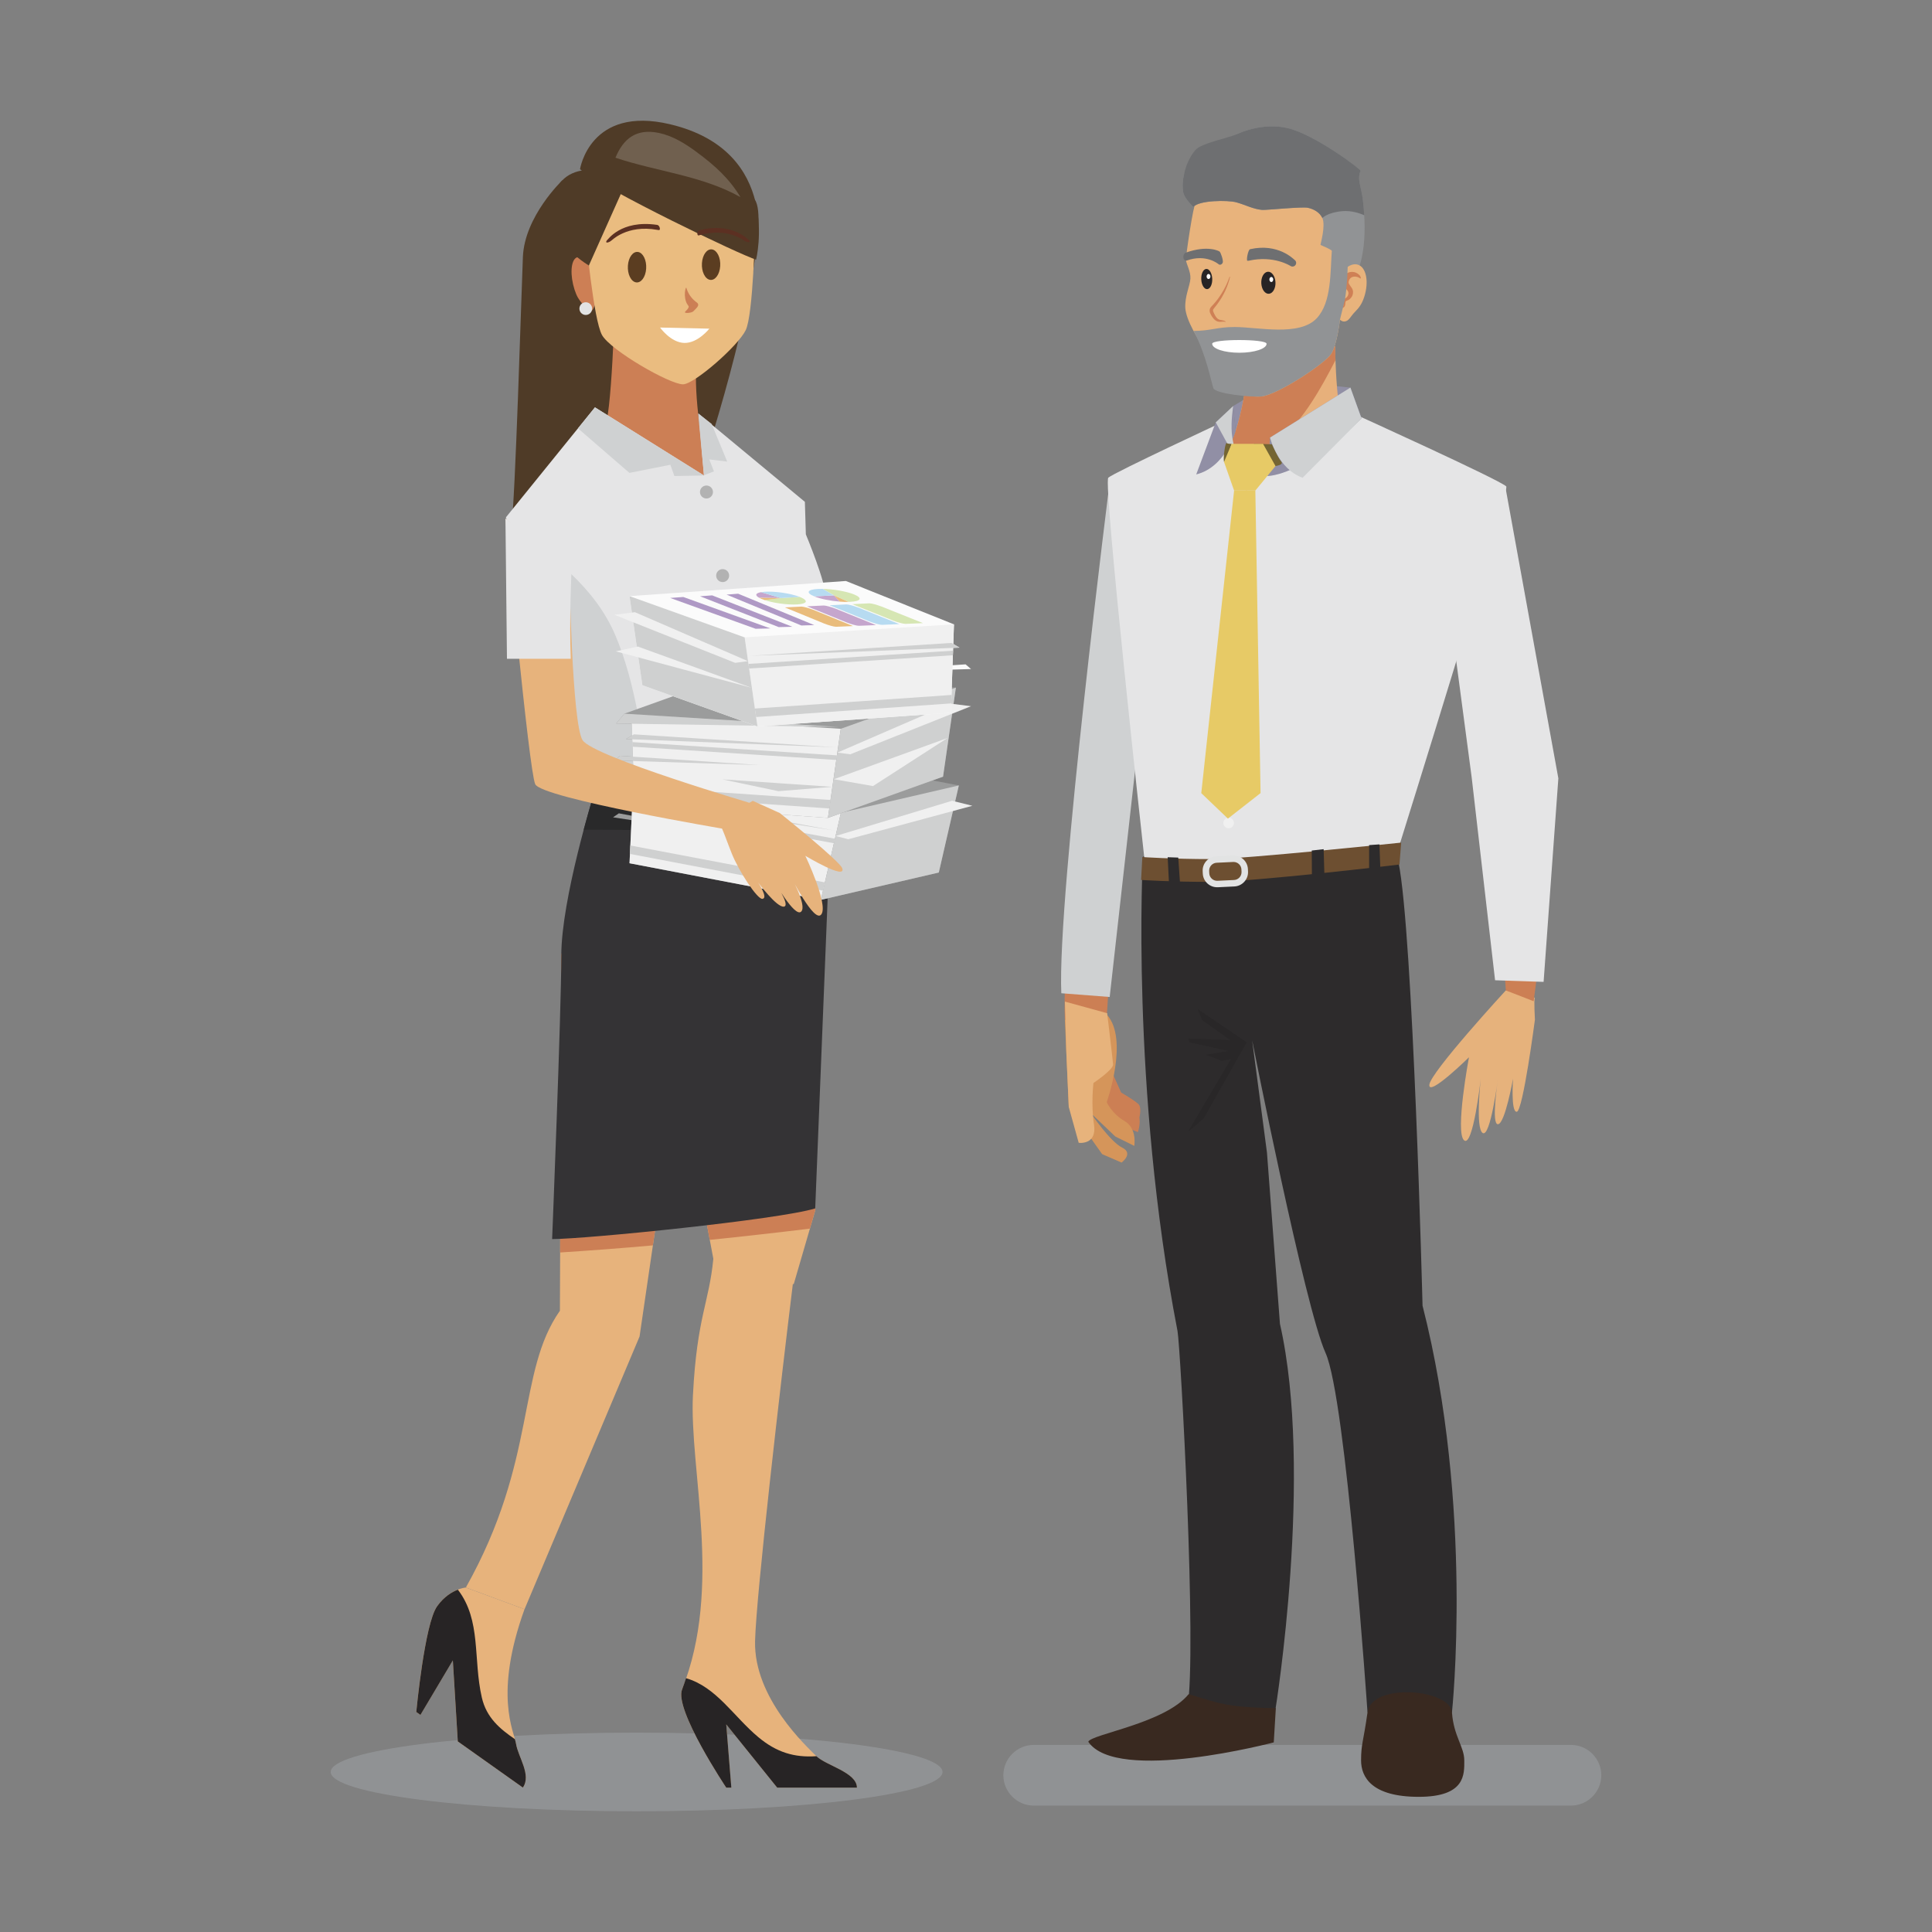 <svg xmlns="http://www.w3.org/2000/svg" id="Capa_1" viewBox="0 0 512 512"><rect x="0" y="0" width="512" height="512" fill="#808080" stroke="none"/><defs><style>.cls-1{fill:#6d4f31;}.cls-2{fill:#6e6f71;}.cls-3{fill:#343335;}.cls-4{fill:#d5955a;}.cls-5{fill:#29292a;}.cls-6{fill:#392920;}.cls-7{fill:#272425;}.cls-8{fill:#e9bc7c;}.cls-9{fill:#4f3b27;}.cls-10{fill:#746533;}.cls-11{fill:#cc7f55;}.cls-12{fill:#e7b37c;}.cls-13{fill:#e2e3e3;}.cls-14{fill:#5b3d21;}.cls-15{fill:#5c3022;}.cls-16{fill:#fff;}.cls-17{fill:#2d2b2c;}.cls-18{fill:#b7dbf1;}.cls-19{fill:#f0f0f0;}.cls-20{fill:#cd7f55;}.cls-21{fill:#af99c5;}.cls-22{fill:#e8b37c;}.cls-23{fill:#cfd1d2;}.cls-24{fill:#e7b07b;}.cls-25{fill:#d6e6b3;}.cls-26{fill:#c5a6cd;}.cls-27{opacity:.1;}.cls-28{fill:#919395;}.cls-29{fill:#cf8055;}.cls-30{fill:#e7ca66;}.cls-31{fill:#cc7f54;}.cls-32{fill:#70604f;}.cls-33{fill:#eabc80;}.cls-34{fill:#fbfbfb;}.cls-35{fill:#e6b27c;}.cls-36{fill:#e5e5e6;}.cls-37{fill:#918fa5;}.cls-38{fill:#cfd0d0;}.cls-39{fill:#909294;}.cls-40{fill:#9b9c9c;}.cls-41{fill:#b2b2b2;}</style></defs><path class="cls-39" d="M249.78,469.59c0,5.75-36.3,10.42-81.07,10.42s-81.07-4.66-81.07-10.42,36.3-10.42,81.07-10.42,81.07,4.66,81.07,10.42Z"></path><path class="cls-9" d="M148.99,47.82s-9.98,9.49-10.42,20.29c-.44,10.81-1.99,64.03-3.09,71.98-1.1,7.95,16.05,23.19,28.12,26.72,12.07,3.53,43.22-103.97,36.48-113.82-6.74-9.85-51.09-5.18-51.09-5.18Z"></path><path class="cls-11" d="M163.14,73.26s-.59,29.5-2.36,38.29c-1.77,8.79,28.6,21.33,28.6,21.33,0,0-9.63-35.73-2.05-47.34,5.41-8.28-24.19-12.28-24.19-12.28Z"></path><path class="cls-12" d="M183.65,369.57c1.04-20.45,4.27-24.3,5.39-35.98l-16.44-87.44,8.6-35.61h33.15l1.73,110.11-5.73,19.65h-.24c-3.17,25.82-9.72,82.31-10.01,94.63-.35,15.11,13.72,27.91,16.19,30.42,2.47,2.51,10.8,4.33,10.8,8.38h-21.14l-13.5-16.76,1.35,16.76h-1.35s-13.83-20.69-11.7-26.02c10.81-27,1.87-58.22,2.89-78.15Z"></path><path class="cls-7" d="M227.09,473.73c0-4.02-8.19-5.84-10.73-8.32-5.86.41-10.6-1.02-15.45-5.09-6.51-5.45-11.07-13.26-19.1-15.58-.34.99-.66,1.99-1.05,2.98-2.13,5.32,11.7,26.02,11.7,26.02h1.35l-1.35-16.76,13.5,16.76h21.14Z"></path><path class="cls-12" d="M123.46,420.71l15.55,5.75,30.48-72.27,21.01-143.66h-33.15l-8.6,42.69-.37,94.14c-11.52,16.43-5.89,39.45-24.92,73.34Z"></path><path class="cls-11" d="M214.63,325.6l1.44-4.95-1.73-110.11h-33.15l-8.6,35.61,15.5,82.43c8.86-.91,17.7-1.9,26.54-2.98Z"></path><path class="cls-11" d="M173.02,330.04l17.48-119.49h-33.15l-8.6,42.69-.31,78.68c8.2-.53,16.4-1.14,24.58-1.88Z"></path><path class="cls-12" d="M138.57,473.73c2.34-3.31-1.23-8.07-1.8-11.55-.57-3.48-5.94-13.03,2.23-35.72l-15.55-5.75s-4.31.32-7.63,4.99c-3.32,4.67-5.51,27.99-5.51,27.99l1.1.78,8.59-14.45,1.31,21.47,17.24,12.23Z"></path><path class="cls-7" d="M136.46,460.9c-3.98-2.72-7.54-5.69-8.77-11.03-2.35-10.23-.09-20.44-6.35-28.59-1.55.6-3.67,1.83-5.51,4.42-3.32,4.67-5.51,27.99-5.51,27.99l1.1.78,8.59-14.45,1.31,21.47,17.24,12.23c2.34-3.31-1.23-8.07-1.8-11.55-.06-.36-.17-.79-.31-1.29Z"></path><path class="cls-3" d="M146.32,328.37s2.43-60.2,2.43-75.14,8.6-42.69,8.6-42.69h57l5.61,12.04-3.92,97.66c-9.55,2.97-60.68,8.12-69.72,8.13Z"></path><path class="cls-5" d="M180.88,220.01c8.2-.01,19.19,1.42,26.55-2.74,2.95-1.67,4.92-4.04,7.04-6.46l-.13-.27h-57s-1.18,3.81-2.66,9.36c8.73-.02,17.46.13,26.2.11Z"></path><path class="cls-36" d="M157.67,107.95l-23.6,29.15,23.6,73.44h56.67l2.18-3.81-1.65-37.72s4.08-5.92,4.08-10.24-5.39-17.15-5.39-17.15l-.26-8.63-28.18-23.36,1.44,16.38-28.9-18.06Z"></path><path class="cls-23" d="M163.05,168.3c-5.26-12.36-16.49-21.24-28.16-28.64l22.78,70.89h15.27c-2.89-14.14-4.21-28.9-9.89-42.25Z"></path><path class="cls-23" d="M182.22,207.39c-7.17,1.25-14.38,2.1-21.56,3.15h53.69l2.18-3.81s-22.82-1.34-34.31.67Z"></path><path class="cls-41" d="M192.28,172.97c.95,0,1.72.77,1.72,1.72s-.77,1.72-1.72,1.72-1.72-.77-1.72-1.72.77-1.72,1.72-1.72Z"></path><path class="cls-41" d="M191.51,150.82c.95,0,1.72.77,1.72,1.72s-.77,1.72-1.72,1.72-1.72-.77-1.72-1.72.77-1.72,1.72-1.72Z"></path><path class="cls-41" d="M193.23,195.12c.95,0,1.72.77,1.72,1.72s-.77,1.72-1.72,1.72-1.72-.77-1.72-1.72.77-1.72,1.72-1.72Z"></path><path class="cls-41" d="M187.22,128.67c.95,0,1.72.77,1.72,1.72s-.77,1.72-1.72,1.72-1.72-.77-1.72-1.72.77-1.72,1.72-1.72Z"></path><path class="cls-20" d="M157.46,73.5c-1.2-3.77-3.34-6.09-4.78-5.19-1.44.9-1.63,4.68-.42,8.45.57,1.78,1.16,2.66,1.97,3.61.91,1.06,1.26,2.26,2.1,2.23,1.43-.05,2.34-5.33,1.13-9.09Z"></path><path class="cls-33" d="M176.87,39.1c-22.43.78-21.65,23.18-21.65,23.18,0,0,2.04,22.49,4.33,26.53,2.29,4.04,17.88,13.04,21.45,13.04,2.97,0,14.62-10.18,16.63-14.37,2-4.19,2.47-26.77,2.47-26.77,0,0-.78-22.4-23.21-21.62Z"></path><path class="cls-14" d="M169.09,66.78c-1.34-.22-2.54,1.4-2.69,3.62-.15,2.22.81,4.21,2.15,4.43,1.34.22,2.54-1.4,2.69-3.63.15-2.22-.81-4.21-2.15-4.43Z"></path><path class="cls-14" d="M188.71,66.1c-1.34-.22-2.54,1.4-2.69,3.63-.15,2.22.81,4.21,2.15,4.43,1.34.22,2.54-1.4,2.69-3.63.15-2.22-.81-4.21-2.15-4.43Z"></path><path class="cls-11" d="M182.23,80.75c.38.58.36.48.13.94-.15.32-.54.63-.77.9-.5.58,1.77.35,2.15-.09.32-.37,1.1-1,1.25-1.48.17-.58-.24-.78-.66-1.11-1.19-.95-1.99-2.16-2.43-3.61-.17-.58-.99,2.48.32,4.46Z"></path><path class="cls-9" d="M166.38,47.26l-10.32,23.09s-13.31-7.51-9.23-18.92c4.09-11.41,19.55-4.16,19.55-4.16Z"></path><path class="cls-9" d="M200.36,68.8c-3.87-1.1-40.39-18.62-46.65-23.96,0,0,2.61-16.95,23.86-11.91,30.01,7.12,22.8,35.87,22.8,35.87Z"></path><path class="cls-15" d="M174.63,60.98c-.14-.01-.28-.04-.41-.06-8.21-1.48-12.21,2.96-12.11,2.76-.38.34-.91.61-1.23.6-.32-.01-.31-.32.05-.7.02.2,3.45-5.43,13.25-3.98.67.13.94,1.43.44,1.37Z"></path><path class="cls-15" d="M185.13,62.39c.12-.02.25-.05.36-.09,7.22-2.13,11.83,1.56,11.69,1.43.41.29.98.49,1.29.44.31-.05.26-.36-.15-.68.04.13-4.33-4.78-13.06-2.44-.59.18-.57,1.43-.13,1.34Z"></path><path class="cls-16" d="M187.98,87.1s-3.02,3.86-6.62,3.78c-3.61-.08-6.44-4.08-6.44-4.08l13.07.3Z"></path><path class="cls-13" d="M153.57,82.03c.13.92.99,1.56,1.91,1.42.92-.13,1.56-.99,1.42-1.91-.13-.92-.99-1.56-1.91-1.42-.92.13-1.56.99-1.42,1.91Z"></path><polygon class="cls-23" points="177.65 123.17 178.72 126.15 186.57 126.01 157.67 107.95 153.17 113.52 166.8 125.32 177.65 123.17"></polygon><polygon class="cls-40" points="162.46 216.6 164 215.54 167.42 216.18 167.63 211.59 165.96 211.32 167.68 210.55 167.82 207.47 163.74 206.92 166.11 204.57 197.36 197.33 254.1 208.15 249.85 226.59 249.85 226.59 249.59 227.76 248.79 231.23 217.54 238.47 166.83 228.77 167.36 217.34 162.46 216.6"></polygon><polygon class="cls-19" points="217.54 238.47 166.83 228.77 167.92 205.36 222.85 215.39 217.54 238.47"></polygon><polygon class="cls-38" points="218.1 236.04 166.95 226.3 167.05 224.06 218.61 233.84 218.1 236.04"></polygon><polygon class="cls-38" points="220.99 223.47 167.54 213.54 167.6 212.33 221.26 222.27 220.99 223.47"></polygon><polygon class="cls-38" points="221.16 220.11 168.18 210.33 165.96 211.32 221.16 220.11"></polygon><polygon class="cls-38" points="222.27 214.82 166.11 204.57 163.74 206.92 222.27 214.82"></polygon><polygon class="cls-38" points="254.1 208.15 222.85 215.39 217.54 238.47 248.79 231.23 254.1 208.15"></polygon><polygon class="cls-19" points="252.31 212.21 257.69 213.54 224.8 222.41 221.46 221.55 252.31 212.21"></polygon><polygon class="cls-40" points="162.81 201.53 164.26 200.3 167.71 200.52 167.55 195.93 165.87 195.86 167.52 194.89 167.41 191.81 163.3 191.74 165.47 189.13 195.98 178.2 253.32 182.22 250.6 201.08 250.6 201.08 250.43 202.27 249.92 205.82 219.41 216.75 168.16 213.12 167.76 201.69 162.81 201.53"></polygon><polygon class="cls-19" points="219.41 216.75 168.16 213.12 167.33 189.69 222.81 193.14 219.41 216.75"></polygon><polygon class="cls-38" points="219.77 214.26 168.07 210.65 167.99 208.41 220.09 212 219.77 214.26"></polygon><polygon class="cls-38" points="221.62 201.4 167.62 197.88 167.58 196.67 221.8 200.18 221.62 201.4"></polygon><polygon class="cls-38" points="201.37 202.75 164.26 200.3 162.81 201.53 201.37 202.75"></polygon><polygon class="cls-38" points="221.51 198.04 167.99 194.61 165.87 195.86 221.51 198.04"></polygon><polygon class="cls-38" points="222.19 192.65 165.47 189.13 163.3 191.74 222.19 192.65"></polygon><polygon class="cls-38" points="220.59 208.52 206.29 209.67 191.44 206.54 220.59 208.52"></polygon><polygon class="cls-38" points="253.32 182.22 222.81 193.14 219.41 216.75 249.92 205.82 253.32 182.22"></polygon><polygon class="cls-19" points="251.88 186.47 257.34 187.15 225.32 199.9 221.93 199.44 251.88 186.47"></polygon><polygon class="cls-19" points="251.12 195.57 231.35 208.32 220.99 206.5 251.12 195.57"></polygon><polygon class="cls-34" points="257.34 177.3 255.89 176.06 252.43 176.29 252.59 171.69 254.27 171.63 252.63 170.66 252.74 167.57 252.81 165.46 224.17 153.97 166.83 157.98 169.55 176.85 169.55 176.85 169.72 178.04 170.23 181.59 200.74 192.51 251.99 188.88 252.39 177.45 257.34 177.3"></polygon><polygon class="cls-19" points="200.74 192.51 251.99 188.88 252.81 165.46 197.34 168.91 200.74 192.51"></polygon><polygon class="cls-38" points="200.38 190.02 252.08 186.41 252.16 184.17 200.05 187.77 200.38 190.02"></polygon><polygon class="cls-38" points="198.53 177.17 252.53 173.65 252.57 172.43 198.35 175.94 198.53 177.17"></polygon><polygon class="cls-38" points="198.64 173.8 252.15 170.38 254.27 171.63 198.64 173.8"></polygon><polygon class="cls-38" points="166.83 157.98 197.34 168.91 200.74 192.51 170.23 181.59 166.83 157.98"></polygon><polygon class="cls-19" points="168.27 162.24 162.81 162.92 194.82 175.66 198.21 175.21 168.27 162.24"></polygon><polygon class="cls-19" points="169.03 171.34 163.18 172.61 199.16 182.26 169.03 171.34"></polygon><path class="cls-25" d="M218.03,156.06c2.76.05,6.2.64,8.25,1.45,2.38.95,1.94,1.84-.99,1.98-.14,0-.27.01-.41.01l-3.86-1.73-2.97-1.72Z"></path><path class="cls-26" d="M215.79,158.04l5.21-.26,1.57,1.66c-2.45-.19-5.11-.72-6.78-1.39Z"></path><path class="cls-18" d="M215.79,158.04c-2.32-.94-1.88-1.81.98-1.96.4-.02.82-.03,1.26-.02l2.97,1.72-5.21.26Z"></path><path class="cls-8" d="M221,157.78l3.86,1.73c-.71.02-1.49,0-2.3-.07l-1.57-1.66Z"></path><path class="cls-25" d="M211.94,158.19c1.98.77,2.18,1.57.3,1.88-2.17.37-6.29-.04-9.19-.91-.13-.04-.26-.08-.38-.12l4.27-.55,5-.31Z"></path><path class="cls-26" d="M201.7,156.93l5.24,1.56-5.77-.08c-1.12-.63-1-1.22.53-1.48Z"></path><path class="cls-18" d="M201.7,156.93c2.14-.37,6.23.02,9.16.89.41.12.77.24,1.08.37l-5,.31-5.24-1.56Z"></path><path class="cls-8" d="M206.94,158.49l-4.27.55c-.63-.21-1.13-.42-1.5-.62l5.77.08Z"></path><path class="cls-8" d="M226.04,165.91l-.6.03h0s-3.82.16-3.82.16c-.02,0-.04,0-.07,0h-.03s0,0,0,0c-.59-.02-1.88-.38-3.06-.84h-.01s-10.44-4.29-10.44-4.29l.58-.03h0s3.71-.18,3.71-.18c.03,0,.06,0,.09,0h.05s.01,0,.01,0c.58.03,1.75.35,2.86.77h.03s10.72,4.38,10.72,4.38Z"></path><path class="cls-18" d="M238.34,165.39l-.62.03h0s-3.91.17-3.91.17c-.02,0-.05,0-.07,0h-.04s0,0,0,0c-.61-.02-1.93-.38-3.14-.85h-.01s-10.71-4.34-10.71-4.34l.59-.03h0s3.8-.19,3.8-.19c.03,0,.06,0,.09,0h.05s.01,0,.01,0c.59.03,1.8.35,2.93.78h.03s10.99,4.43,10.99,4.43Z"></path><path class="cls-26" d="M232.15,165.65l-.61.03h0s-3.87.16-3.87.16c-.02,0-.05,0-.07,0h-.03s0,0,0,0c-.6-.02-1.9-.38-3.1-.85h-.01s-10.58-4.31-10.58-4.31l.59-.03h0s3.76-.18,3.76-.18c.03,0,.06,0,.09,0h.05s.01,0,.01,0c.58.03,1.77.35,2.9.78h.03s10.85,4.4,10.85,4.4Z"></path><path class="cls-25" d="M244.6,165.13l-.63.03h0s-3.96.17-3.96.17c-.02,0-.05,0-.07,0h-.04s0,0,0,0c-.62-.02-1.95-.38-3.18-.86h-.01s-10.85-4.36-10.85-4.36l.6-.03h0s3.85-.19,3.85-.19c.03,0,.06,0,.09,0h.05s.02,0,.02,0c.6.03,1.82.36,2.97.79h.03s11.14,4.45,11.14,4.45Z"></path><polygon class="cls-21" points="212.37 165.76 192.55 157.58 195.61 157.34 215.79 165.66 212.37 165.76"></polygon><polygon class="cls-21" points="206.37 166.19 185.52 158.02 188.73 157.78 209.97 166.1 206.37 166.19"></polygon><polygon class="cls-21" points="200.24 166.63 177.6 158.46 181.09 158.21 204.15 166.54 200.24 166.63"></polygon><path class="cls-12" d="M190.52,217.84c.37.25,2.68,6.49,2.68,6.49,0,0,.27.7.71,1.82,1.86,4.68,6.79,12.21,8.13,12.06,1.66-.18-1.14-4.35-1.14-4.35,0,0,4.96,6.7,6.85,6.41,1.89-.29-2.77-7.03-2.77-7.03,0,0,5.61,9.98,7.32,8.37,1.71-1.61-2.92-9.71-2.92-9.71,0,0,6.48,13.12,8.31,10.38,1.83-2.74-4.27-15.48-4.27-15.48,0,0,10.88,6.53,9.79,3.32-.66-1.95-16.55-14.65-16.55-14.65l-7.16-3.24s-9.35,5.36-8.98,5.62Z"></path><path class="cls-12" d="M200.25,213.23s-43.09-12.64-45.87-17.09c-2.78-4.45-3.47-44.03-3.47-44.03l-16.97-14.7s6.21,66.69,7.9,70.41c1.69,3.72,50.71,11.97,50.71,11.97,2.91-2.09,4.56-4.9,7.69-6.55Z"></path><path class="cls-36" d="M151.26,174.58c-.43-10.22.21-23.76.21-23.76l-17.52-13.41.4,37.18h16.91Z"></path><polygon class="cls-23" points="185.02 109.55 186.55 125.95 189.2 124.92 187.97 121.75 192.72 122.33 188.59 112.34 185.02 109.55"></polygon><path class="cls-32" d="M184.51,40.21c-2.96-2.17-6.22-4.2-9.85-4.97-6.1-1.29-9.49,1.56-11.56,6.56,10.91,3.66,23.01,4.74,33.13,10.44-2.94-4.87-6.71-8.35-11.72-12.02Z"></path><path class="cls-39" d="M416.32,478.5h-142.38c-4.42,0-8.04-3.62-8.04-8.04h0c0-4.42,3.62-8.04,8.04-8.04h142.38c4.42,0,8.04,3.62,8.04,8.04h0c0,4.42-3.62,8.04-8.04,8.04Z"></path><path class="cls-31" d="M291.85,292.86l5.2,5.35,4.52,1.81s1.06-3.39,0-4.45c-1.06-1.06-4.6-3.09-4.6-3.09l-2.87-6.41-2.26,6.79Z"></path><path class="cls-31" d="M292,289.92l5.2,5.35,4.52,1.81s1.06-3.39,0-4.45c-1.06-1.06-4.6-3.09-4.6-3.09l-2.87-6.41-2.26,6.79Z"></path><path class="cls-31" d="M294.24,126.46s-13.19,118.29-12.04,143.79l11.13-1.33s5.68-89.63,11.55-101.19l-10.65-41.27Z"></path><path class="cls-23" d="M294.24,126.46s-14.13,111.26-12.98,136.76l12.82.99,10.81-96.48-10.65-41.27Z"></path><path class="cls-4" d="M282.2,270.25l1.03,23.13,8.85,12.48,5.15,2.23s3.29-2.43.13-3.98c-3.16-1.55-8.3-9.13-8.3-9.13l6.5,6.2,5.03,2.49s.83-4.62-2.57-6.58c-3.39-1.96-4.73-5-4.73-5,0,0,5.95-16.65.05-23.18l-11.13,1.33Z"></path><path class="cls-12" d="M282.58,278.63l.66,14.76,2.63,9.47s4.88.67,4.05-4.82c-.83-5.49-.14-11.04-.14-11.04,0,0,5.31-3.55,5.2-4.92-.1-1.37-1.57-13.57-1.57-13.57l-11.2-3.08.37,13.2Z"></path><path class="cls-35" d="M406.75,264.53c-.29.33.02,5.69.02,5.69,0,0-3.17,24.2-4.8,24.41s-1-8.78-1-8.78c0,0-2.11,11.92-3.98,12.08-1.87.16-.06-11.73-.06-11.73,0,0-1.97,15.21-3.98,14.07-2.01-1.14-.54-14.32-.54-14.32,0,0-2.06,18.42-4.44,16.22-2.39-2.2,1.32-21.98,1.32-21.98,0,0-10.79,10.61-10.5,7.29.29-3.32,20.27-25.02,20.27-25.02,0,0,7.98,1.73,7.69,2.06Z"></path><polygon class="cls-31" points="399.06 262.47 396.84 230.17 410.81 231.67 406.44 265.34 399.06 262.47"></polygon><polygon class="cls-36" points="398.96 129.15 412.98 206.27 409.07 260.21 396.21 259.78 390.01 206.01 384.4 163.73 398.96 129.15"></polygon><path class="cls-17" d="M302.88,227.03s-3.32,61.18,9.17,125.68c.78,4.03,5.25,85.24,2.6,100.17h23.38s10.13-62.58,1.17-102.05l-3.44-45.38-3.92-29.71s13.99,70.75,19.44,82.79c5.45,12.03,11.12,95.23,11.12,95.23l22.38.07s5.84-54.39-7.79-107.82c0,0-2.5-98.86-6.4-117.63l-67.72-1.36Z"></path><path class="cls-6" d="M338.11,452.67c-3.89-.04-7.77-.18-11.62-.71-3.96-.54-7.69-1.89-11.49-2.99-6.29,7.75-25.79,10.59-26.6,12.61,7.57,11.17,49.16.17,49.16.17,0,0,.2-3.35.55-9.09Z"></path><polygon class="cls-37" points="357.87 102.72 346.72 101.57 333.34 103.73 326.79 107.61 327.66 115.96 336.29 110.63 347.22 108.83 360.94 111.14 357.87 102.72"></polygon><path class="cls-24" d="M353.84,91.79s0,20.14,4.03,28.48c4.03,8.34-26.47,17.55-26.47,17.55,0,0-12.95-8.34-7.48-16.11,5.47-7.77,6.62-23.31,6.62-23.31l23.31-6.62Z"></path><path class="cls-20" d="M339.06,116.77c-2.93,2.62-7.16,6.14-11.19,6.74-1.72.25-2.75-.94-3.41-2.62,5-7.99,6.07-22.48,6.07-22.48l23.31-6.62s0,1.43.08,3.66c-4,7.75-8.31,15.46-14.86,21.32Z"></path><path class="cls-36" d="M293.7,126.6c1.44-1.33,31.36-15.25,31.36-15.25l5.18,18.7,28.49-20.43s38.68,17.52,40.44,19.28c1.12,1.12-28.14,94.54-28.14,94.54l-53.31,7.32-14.42-2.98s-11.03-99.85-9.59-101.18Z"></path><path class="cls-37" d="M336.57,115.96l-.68,10.21c10.43-.78,24.93-15.28,24.93-15.28l-2.95-8.17-21.29,13.24Z"></path><path class="cls-19" d="M330.21,131.96c.78,0,1.4.63,1.4,1.4s-.63,1.4-1.4,1.4-1.4-.63-1.4-1.4.63-1.4,1.4-1.4Z"></path><path class="cls-19" d="M330.07,160.21c.77,0,1.4.63,1.4,1.4s-.63,1.4-1.4,1.4-1.4-.63-1.4-1.4.63-1.4,1.4-1.4Z"></path><path class="cls-19" d="M329.92,188.45c.77,0,1.4.63,1.4,1.4s-.63,1.4-1.4,1.4-1.4-.63-1.4-1.4.63-1.4,1.4-1.4Z"></path><circle class="cls-19" cx="325.6" cy="218.1" r="1.4"></circle><path class="cls-1" d="M321.1,233.71c11.12,0,49.77-4.6,49.77-4.6l.46-5.81s-41.76,4.37-50.24,4.37c-10.54,0-18.28-.54-18.36-.54l-.33,6.06c.33.03,7.9.52,18.69.52Z"></path><polygon class="cls-17" points="350.78 225.04 347.63 225.4 347.67 232.3 350.98 231.88 350.78 225.04"></polygon><polygon class="cls-17" points="309.78 233.79 312.71 233.93 312.25 227.27 309.45 227.17 309.78 233.79"></polygon><polygon class="cls-17" points="362.83 230.57 365.81 230.3 365.56 223.77 362.83 223.96 362.83 230.57"></polygon><path class="cls-13" d="M319.99,234.14c-.75-.68-1.19-1.62-1.24-2.62l-.03-.64c-.05-1.01.3-1.98.99-2.73.68-.75,1.62-1.19,2.62-1.24l4.41-.21c2.09-.08,3.87,1.52,3.97,3.61l.03.64c.05,1.01-.3,1.98-.99,2.73-.68.75-1.62,1.19-2.62,1.24l-4.41.21c-.06,0-.12,0-.18,0-.94,0-1.84-.35-2.55-.99ZM326.82,228.43l-4.41.21h0c-.55.03-1.06.27-1.43.68-.37.41-.56.94-.54,1.49l.03.64c.03.55.27,1.06.68,1.43.41.37.93.56,1.49.54l4.41-.21c.55-.03,1.05-.27,1.43-.68.37-.41.56-.94.54-1.49l-.03-.64c-.05-1.1-.97-1.97-2.06-1.97-.03,0-.07,0-.1,0Z"></path><g class="cls-27"><polygon points="330.38 276.22 317.43 267.44 318.58 270.32 326.06 275.64 314.84 275.21 315.27 276.22 325.63 278.52 319.59 279.53 323.76 281.11 326.21 280.68 314.84 299.92 319 296.36 330.38 276.22"></polygon></g><path class="cls-23" d="M357.87,102.72l-21.29,13.24s1.99,8.29,8.63,10.65l15.61-15.71-2.95-8.17Z"></path><path class="cls-37" d="M327.47,114.15s-2.58,9.62-10.46,11.58l5.18-13.81,4.6-4.32.68,6.54Z"></path><path class="cls-23" d="M322.19,111.93l6.19,11.36s-1.67-5.27-1.94-8.49.36-7.19.36-7.19l-4.6,4.32Z"></path><path class="cls-10" d="M332.25,117.62l4.81.11s1.57,3.51,2.49,4.62c.92,1.1-2.82,1.31-2.82,1.31l-4.48-6.03Z"></path><path class="cls-10" d="M326.4,117.62s-.94.07-1.32-.21c-.38-.27-.99,4.07-.7,5,.29.93,2.02-4.79,2.02-4.79Z"></path><polygon class="cls-30" points="334.72 117.62 326.4 117.62 324.38 122.41 327.05 130.01 332.68 130 338.02 123.51 334.72 117.62"></polygon><polygon class="cls-30" points="325.41 216.94 334.06 210.18 332.68 130 327.05 130.01 318.35 210.19 325.41 216.94"></polygon><path class="cls-6" d="M362.41,453.77c1.11-7.94,21.94-6.18,22.38.07.44,6.26,3.26,9.08,3.26,12.69s.4,9.65-12.07,9.65-15.28-5.23-15.28-9.65.6-4.83,1.71-12.77Z"></path><path class="cls-22" d="M316.93,53.46c-.76,1.08-2.68,14.32-2.64,15.39.05,1.07,1.31,3.11,1.18,5.01-.13,1.91-1.53,4.69-1.35,7.8.51,6.48,11.47,19.01,12.27,21.22.54,1.49,5.34,2.45,7.9,2.19,4.29-.43,17.02-8.81,18.56-11.39,1.54-2.58,2.25-8.95,2.25-8.95,0,0,3.3-12.98,3.49-15.54.19-2.55.85-17.77.09-19.28-.76-1.51-7.16-8.64-21.87-8.14-14.7.5-19.12,10.6-19.88,11.69Z"></path><path class="cls-28" d="M354.02,67.54c-.66-1.48-4.05-2.49-4.08-2.67-.02-.13,1.43-5.11.49-7.12-.68-1.45-2.25-2.36-3.85-2.69-1.6-.33-11.04.65-12.09.57-2.37-.2-4.54-1.38-6.84-2.01-2.3-.63-9.94-.56-11.4,1.23,0,0-2.32-2.17-2.66-3.8-.33-1.63-.16-3.31.2-4.92.52-2.31,6.29-4.56,7.83-6.37,1.56-1.82,3.68-3.12,5.9-4.11,4.18-1.86,8.96-2.72,13.5-1.74,7.05,1.51,19.74,10.98,19.54,11.39-.79,1.63-.18,3.56.21,5.34.32,1.47.49,2.96.62,4.45.38,4.44.4,8.95-.53,13.29-.92,4.34-4.6,11.61-4.6,11.61,0,0-1.93-11.7-2.25-12.43Z"></path><path class="cls-29" d="M325.98,73.38c-.3,1.27-.74,2.52-1.29,3.71-.28.6-.59,1.18-.92,1.75-.34.57-.71,1.12-1.1,1.65-.1.14-.19.27-.3.4-.1.13-.2.27-.31.39l-.31.39c-.1.12-.18.23-.23.33-.05.1-.06.17-.06.26,0,.09.03.2.07.33.04.12.11.25.17.39.07.14.14.28.21.42.28.55.61,1.04,1.09,1.26.24.11.55.15.88.2.33.05.7.14.95.39l-.05.07c-.61-.24-1.2.09-1.98-.09-.38-.09-.72-.32-.99-.57-.26-.26-.47-.55-.66-.84-.17-.3-.34-.57-.48-.94-.07-.18-.12-.39-.11-.63,0-.24.08-.49.2-.67.12-.19.25-.32.36-.44l.33-.35c.11-.12.22-.24.32-.36.11-.12.21-.24.31-.36.41-.49.8-1.01,1.16-1.54.36-.53.7-1.08,1.02-1.64.64-1.12,1.15-2.32,1.59-3.54l.08.02Z"></path><path class="cls-2" d="M330.59,69.11c.11.01.22,0,.34-.02,6.61-1.49,11.01,1.36,11.06,1.39.44.29,1.05.18,1.34-.27.3-.44.18-1.04-.26-1.34-.2-.14-4.33-4.52-11.79-2.83-.52.12-1.08,3.02-.69,3.07Z"></path><path class="cls-2" d="M314.25,69.07c.09.01.18,0,.28-.03,5.11-1.83,8.35.94,8.38.96.35.31.85.15,1.11-.35.26-.51-.47-2.68-.82-2.99-.15-.13-3.18-1.77-8.96.3-.43.15-.71.74-.63,1.32.06.45.33.75.65.79Z"></path><path class="cls-22" d="M353.51,76.09c-1.3,4,.67,9.26,2.77,9.12,1.22-.08,1.6-1.36,2.8-2.56,1.07-1.08,1.83-2.06,2.45-3.95,1.3-4,.56-7.83-1.65-8.55-2.21-.72-5.06,1.95-6.36,5.95Z"></path><path class="cls-29" d="M360.18,72.83c-.24-.25-.56-.46-.92-.6-.37-.14-.79-.2-1.19-.16-.43.03-.86.17-1.22.4-.71.44-1.14,1.18-1.16,1.97,0,.39.08.78.26,1.12.18.35.42.61.62.83l.14.15c.15.16.28.3.38.43.14.18.2.33.24.52.08.39-.05.83-.32,1.16-.02.02-.04.05-.06.07-.02.02-.03.04-.04.04-.02.01-.03.03-.05.05-.02.02-.05.05-.07.06-.02.01-.04.02-.05.04-.03.02-.06.04-.1.06l-.07.04s-.09.05-.14.08c-.14.08-.34.26-.43.46-.09.21-.09.4-.09.53,0,.14.03.27.05.39.03.14.05.28.04.41,0,.13-.03.24-.08.33-.03.06-.11.16-.25.19-.05.01-.09.06-.08.11,0,.05.05.08.11.08h0c.1,0,.19-.02.28-.06.08-.04.15-.09.22-.16.11-.11.19-.25.24-.43.04-.12.06-.27.07-.46,0-.13.02-.26.04-.38.02-.11.06-.21.1-.26.05-.06.09-.09.19-.13l.08-.03c.1-.04.23-.09.36-.15.06-.03.12-.06.18-.1l.13-.09c.05-.04.1-.07.15-.12.27-.23.48-.51.63-.83.14-.32.21-.66.2-1.02,0-.33-.12-.71-.32-1.03-.13-.22-.28-.41-.4-.58-.04-.06-.08-.11-.12-.17-.13-.18-.27-.38-.31-.56-.04-.15-.04-.32,0-.48.08-.33.26-.64.52-.88.41-.41,1.54-.61,2.52.11.03.02.08.03.12.01.04-.02.06-.06.06-.1-.03-.29-.18-.6-.45-.88Z"></path><path class="cls-7" d="M335.96,72.02c1.03-.11,1.95,1.11,2.05,2.72s-.66,3-1.7,3.11c-1.03.11-1.95-1.11-2.05-2.72-.1-1.61.66-3,1.7-3.11Z"></path><path class="cls-16" d="M336.91,73.4c-.28,0-.51.3-.51.67s.23.67.51.67.51-.3.51-.67-.23-.67-.51-.67Z"></path><path class="cls-7" d="M319.66,71.27c.8-.07,1.51,1.07,1.59,2.55.08,1.48-.51,2.73-1.31,2.8-.8.07-1.51-1.07-1.59-2.55-.08-1.48.51-2.73,1.31-2.8Z"></path><path class="cls-16" d="M320.27,72.6c-.28,0-.51.3-.51.67s.23.67.51.67.51-.3.51-.67-.23-.67-.51-.67Z"></path><path class="cls-28" d="M352.97,66.09c-.47,6.03-.02,13.99-4.03,18.26-4.59,4.89-15.62,2.32-21.72,2.31-4.69,0-6.3,1.02-10.91,1.04,3.37,6.29,4.66,13.54,5.25,15.18.54,1.49,10.16,2.45,12.73,2.19,4.29-.43,17.02-8.81,18.56-11.39,1.54-2.58,2.25-8.95,2.25-8.95,0,0,.62-2.45,1.34-5.43.56-3.63.75-7.23.72-10.81-1.33-.89-2.68-1.74-4.18-2.38Z"></path><path class="cls-2" d="M313.79,46.12c.52-2.31,1.46-4.56,3.01-6.37,1.56-1.82,8.51-3.12,10.73-4.11,4.18-1.86,8.96-2.72,13.5-1.74,7.05,1.51,19.74,10.98,19.54,11.39-.79,1.63-.18,3.56.21,5.34.32,1.47.49,2.96.62,4.45.06.65.1,1.31.14,1.96-2.06-.89-4.24-1.35-6.65-.99-1.54.23-3.31.72-4.46,1.71h0c-.68-1.45-2.25-2.37-3.85-2.7-1.6-.33-11.04.65-12.09.57-2.37-.2-4.54-1.38-6.84-2.01-2.3-.63-9.94-.56-11.4,1.23,0,0-2.32-2.17-2.66-3.8-.33-1.63-.16-3.31.2-4.92Z"></path><path class="cls-16" d="M335.66,91.1c0,1.31-3.23,2.38-7.21,2.38s-7.21-1.06-7.21-2.38,14.41-1.31,14.41,0Z"></path></svg>